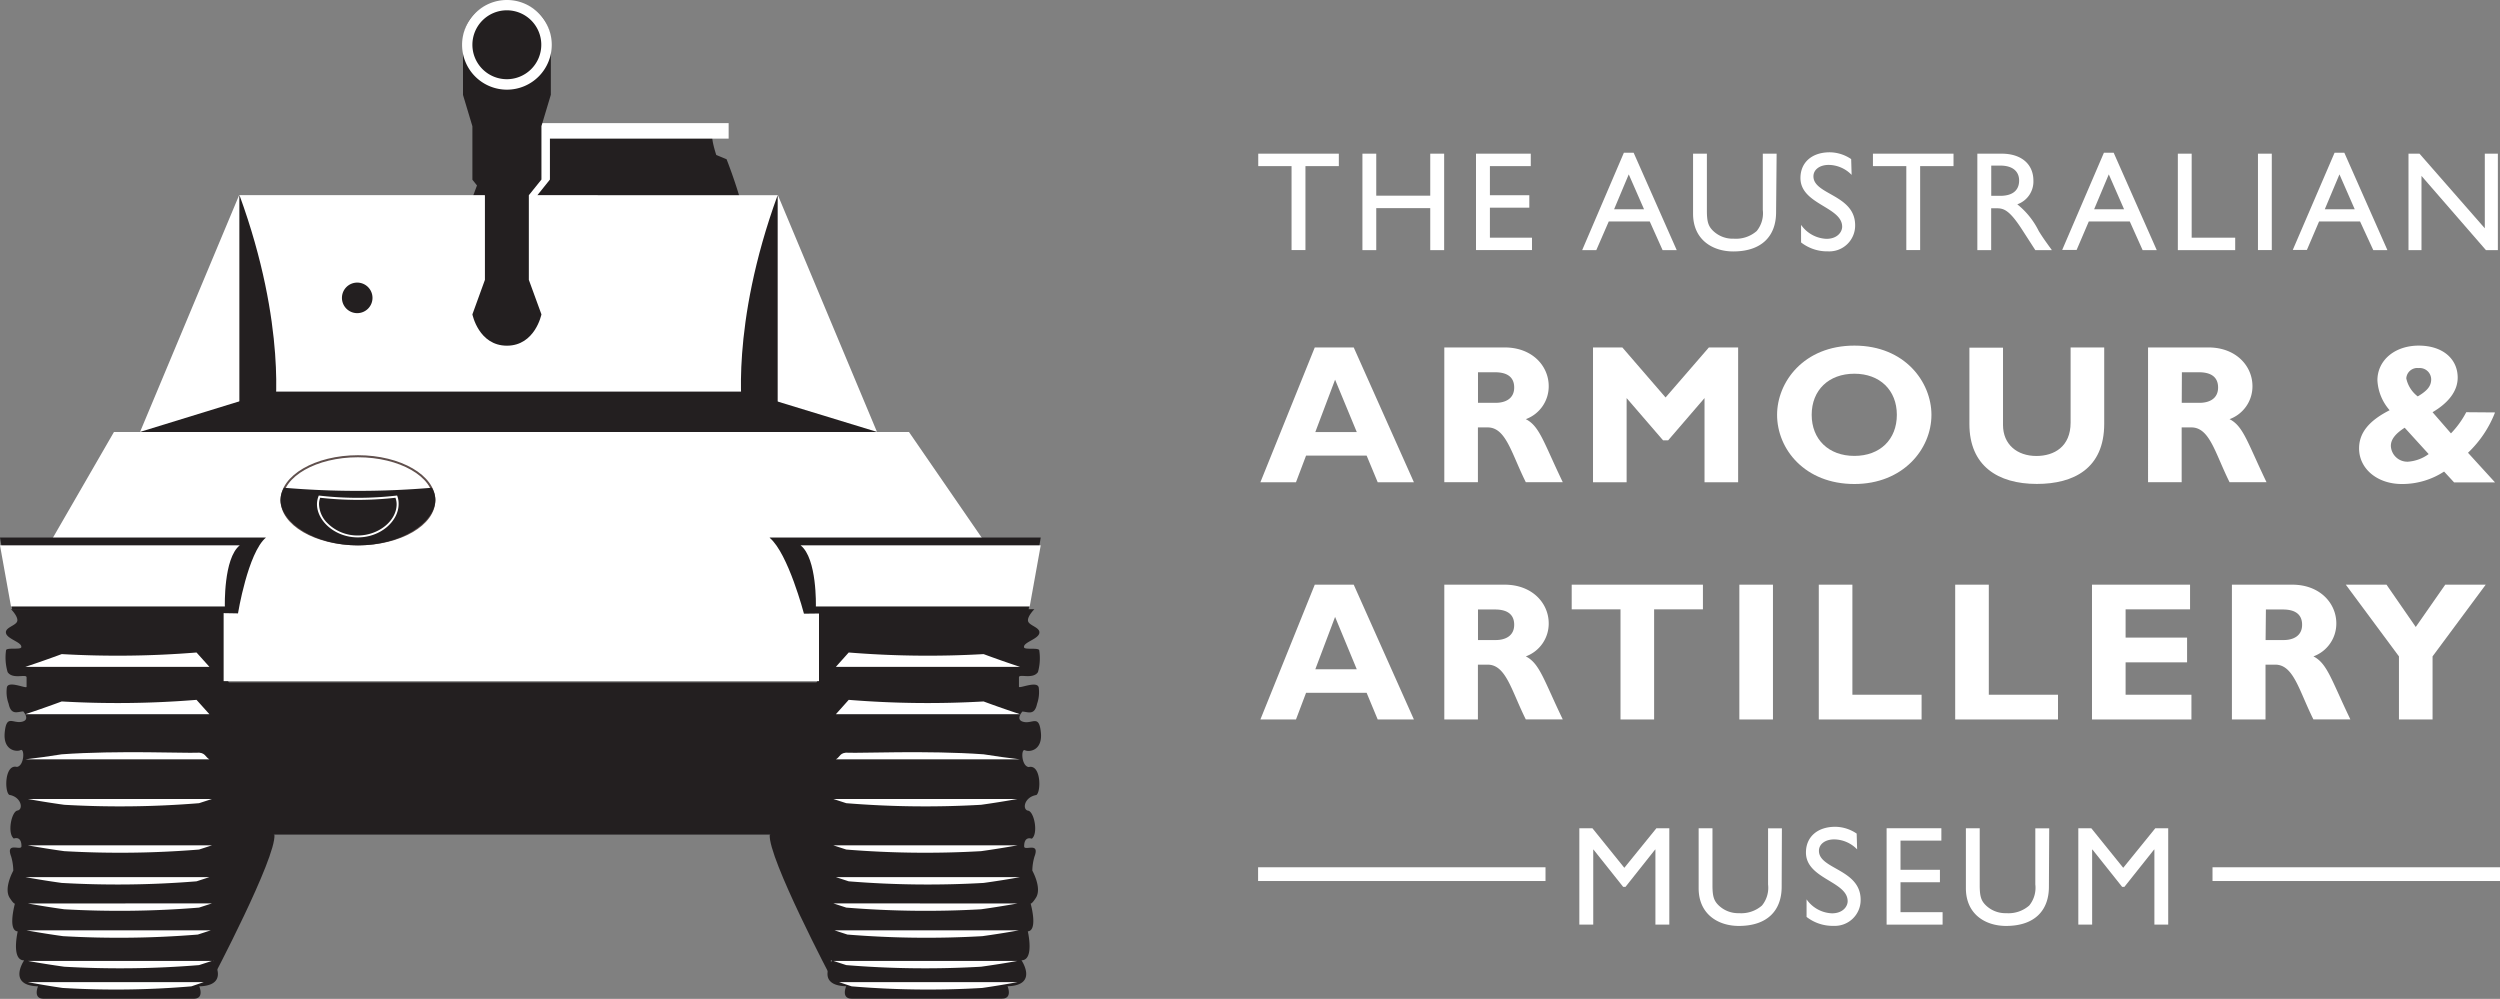 <svg id="Layer_1" data-name="Layer 1" xmlns="http://www.w3.org/2000/svg" xmlns:xlink="http://www.w3.org/1999/xlink" viewBox="0 0 327.32 130.78"><rect x="0" y="0" width="327.32" height="130.78" fill="#808080" stroke="none"/><defs><style>.cls-1{fill:none;}.cls-2{fill:#fff;}.cls-3{clip-path:url(#clip-path);}.cls-4{fill:#231f20;}.cls-5{fill:#60504d;}</style><clipPath id="clip-path" transform="translate(0 0)"><rect class="cls-1" width="327.32" height="130.78"/></clipPath></defs><title>aa_logo</title><polygon class="cls-2" points="175.29 21.75 170.92 21.75 170.92 32.74 169.1 32.74 169.1 21.75 164.74 21.75 164.74 20.12 175.29 20.12 175.29 21.75"/><polygon class="cls-2" points="189.08 32.75 187.26 32.75 187.26 27.25 180.19 27.25 180.19 32.75 178.38 32.75 178.38 20.12 180.19 20.12 180.19 25.62 187.26 25.62 187.26 20.12 189.08 20.12 189.08 32.75"/><polygon class="cls-2" points="200.42 21.75 195.07 21.75 195.07 25.56 200.23 25.56 200.23 27.19 195.07 27.19 195.07 31.12 200.58 31.12 200.58 32.74 193.25 32.74 193.25 20.12 200.42 20.12 200.42 21.75"/><path class="cls-2" d="M219.53,32.75h-1.85L216,29h-5.37L209,32.75h-1.85L212.61,20h1.28Zm-8.2-5.35h3.92l-2-4.57Z" transform="translate(0 0)"/><g class="cls-3"><path class="cls-2" d="M232.54,27.79c0,3.09-1.85,5.13-5.61,5.13-2.67,0-5.26-1.5-5.26-4.94V20.12h1.81v7.46c0,1.42.18,2,.76,2.59A3.69,3.69,0,0,0,227,31.25a4.12,4.12,0,0,0,3-1,3.68,3.68,0,0,0,.8-2.76V20.12h1.81Z" transform="translate(0 0)"/><path class="cls-2" d="M242.43,22.9a4.24,4.24,0,0,0-3-1.31c-1.17,0-2,.61-2,1.5,0,2.42,5.46,2.39,5.46,6.4a3.38,3.38,0,0,1-3.54,3.42,5.56,5.56,0,0,1-3.54-1.17v-2.3a4.26,4.26,0,0,0,3.33,1.83c1.41,0,2.05-.89,2.05-1.59,0-2.61-5.46-2.91-5.46-6.37,0-2.06,1.52-3.37,3.83-3.37a5.06,5.06,0,0,1,2.81.89Z" transform="translate(0 0)"/><polygon class="cls-2" points="255.77 21.75 251.4 21.75 251.4 32.74 249.59 32.74 249.59 21.75 245.22 21.75 245.22 20.12 255.77 20.12 255.77 21.75"/><path class="cls-2" d="M262.08,20.12c2.55,0,4.15,1.35,4.15,3.54a3.16,3.16,0,0,1-2.11,3.09,10.31,10.31,0,0,1,2.81,3.5c.54.87.85,1.3,1.72,2.5h-2.17l-1.67-2.59c-1.66-2.59-2.42-2.89-3.35-2.89h-.76v5.48h-1.81V20.12Zm-1.37,5.52h1.17c1.94,0,2.5-1,2.48-2.05s-.72-1.91-2.48-1.91h-1.17Z" transform="translate(0 0)"/><path class="cls-2" d="M282.38,32.75h-1.85L278.85,29h-5.37l-1.59,3.72H270L275.46,20h1.28Zm-8.2-5.35h3.92l-2-4.57Z" transform="translate(0 0)"/><polygon class="cls-2" points="286.95 31.12 292.65 31.12 292.65 32.75 285.14 32.75 285.14 20.12 286.95 20.12 286.95 31.12"/><rect class="cls-2" x="295.63" y="20.12" width="1.81" height="12.62"/><path class="cls-2" d="M312.58,32.75h-1.85L309,29h-5.37l-1.59,3.72h-1.85L305.66,20h1.28Zm-8.2-5.35h3.92l-2-4.57Z" transform="translate(0 0)"/><polygon class="cls-2" points="327.04 32.75 325.48 32.75 317.04 23.03 317.04 32.75 315.34 32.75 315.34 20.12 316.78 20.12 325.33 29.89 325.33 20.12 327.04 20.12 327.04 32.75"/><polygon class="cls-2" points="218.56 121.06 216.74 121.06 216.74 111.23 216.7 111.23 212.82 116.12 212.52 116.12 208.63 111.23 208.6 111.23 208.6 121.06 206.78 121.06 206.78 108.44 208.49 108.44 212.67 113.62 216.87 108.44 218.56 108.44 218.56 121.06"/><path class="cls-2" d="M233.27,116.1c0,3.09-1.85,5.13-5.61,5.13-2.67,0-5.26-1.5-5.26-4.94v-7.85h1.81v7.46c0,1.43.18,2,.76,2.59a3.69,3.69,0,0,0,2.72,1.07,4.13,4.13,0,0,0,3-1,3.68,3.68,0,0,0,.8-2.76v-7.35h1.81Z" transform="translate(0 0)"/><path class="cls-2" d="M243.15,111.21a4.24,4.24,0,0,0-3-1.31c-1.17,0-2,.61-2,1.5,0,2.42,5.46,2.39,5.46,6.4a3.38,3.38,0,0,1-3.54,3.42,5.56,5.56,0,0,1-3.54-1.17v-2.3a4.26,4.26,0,0,0,3.33,1.83c1.41,0,2.05-.89,2.05-1.59,0-2.61-5.46-2.91-5.46-6.37,0-2.06,1.52-3.37,3.83-3.37a5.07,5.07,0,0,1,2.81.89Z" transform="translate(0 0)"/><polygon class="cls-2" points="254.18 110.06 248.83 110.06 248.83 113.88 253.99 113.88 253.99 115.51 248.83 115.51 248.83 119.43 254.34 119.43 254.34 121.06 247.01 121.06 247.01 108.44 254.18 108.44 254.18 110.06"/><path class="cls-2" d="M268.26,116.1c0,3.09-1.85,5.13-5.61,5.13-2.67,0-5.26-1.5-5.26-4.94v-7.85h1.81v7.46c0,1.43.18,2,.76,2.59a3.68,3.68,0,0,0,2.72,1.07,4.12,4.12,0,0,0,3-1,3.67,3.67,0,0,0,.8-2.76v-7.35h1.82Z" transform="translate(0 0)"/><polygon class="cls-2" points="283.88 121.06 282.07 121.06 282.07 111.23 282.03 111.23 278.14 116.12 277.85 116.12 273.96 111.23 273.92 111.23 273.92 121.06 272.11 121.06 272.11 108.44 273.81 108.44 277.99 113.62 282.19 108.44 283.88 108.44 283.88 121.06"/><path class="cls-2" d="M185.12,63.14h-4.74l-1.45-3.49H171l-1.32,3.49h-4.66l7.12-17.65h5.1ZM174.8,49.71l-2.59,6.86h5.43Z" transform="translate(0 0)"/><path class="cls-2" d="M197,45.49c3.62,0,5.77,2.43,5.77,5.07a4.57,4.57,0,0,1-3,4.32c1.81.91,2.35,3.08,4.84,8.25h-4.84c-1.89-3.78-2.59-7.17-5-7.17h-1.27v7.17h-4.4V45.49Zm-3.49,7.25h2.33c1.22,0,2.41-.52,2.41-2,0-1.32-.85-2-2.51-2h-2.23Z" transform="translate(0 0)"/><polygon class="cls-2" points="223.74 45.49 227.57 45.49 227.57 63.14 223.17 63.14 223.17 52.12 218.41 57.65 217.74 57.65 212.97 52.12 212.97 63.14 208.57 63.14 208.57 45.49 212.41 45.49 218.07 52.04 223.74 45.49"/><path class="cls-2" d="M242.79,63.37c-6.47,0-10.12-4.55-10.12-9.06,0-4.27,3.47-9.06,10.12-9.06s10.09,4.81,10.09,9.06c0,4.53-3.75,9.06-10.09,9.06m0-14.44c-3.36,0-5.59,2.15-5.59,5.38s2.23,5.38,5.59,5.38,5.56-2.15,5.56-5.38-2.23-5.38-5.56-5.38" transform="translate(0 0)"/><path class="cls-2" d="M275.5,45.49v10c0,5.85-4,7.87-8.82,7.87-5.12,0-8.83-2.38-8.83-7.84v-10h4.4V55.64c0,2.54,1.84,4.06,4.37,4.06,2.33,0,4.48-1.22,4.48-4.37V45.49Z" transform="translate(0 0)"/><path class="cls-2" d="M289.14,45.49c3.62,0,5.77,2.43,5.77,5.07a4.57,4.57,0,0,1-3,4.32c1.81.91,2.35,3.08,4.84,8.25h-4.84c-1.89-3.78-2.59-7.17-5-7.17h-1.27v7.17h-4.4V45.49Zm-3.49,7.25H288c1.22,0,2.41-.52,2.41-2,0-1.32-.85-2-2.51-2h-2.23Z" transform="translate(0 0)"/><path class="cls-2" d="M326.67,54a14.49,14.49,0,0,1-3.54,5.28l3.54,3.88h-5.36L320,61.74a10,10,0,0,1-5.54,1.63c-3.21,0-5.59-2-5.59-4.66,0-2,1.24-3.6,4-5a6.45,6.45,0,0,1-1.6-3.91c0-2.64,2.28-4.55,5.41-4.55s5.1,1.73,5.1,4.19c0,1.71-1.14,3.26-3.29,4.53l2.41,2.77a11.91,11.91,0,0,0,2-2.77Zm-11.83,2c-1.24.8-1.81,1.55-1.81,2.38a2.16,2.16,0,0,0,2.23,2.07,5.21,5.21,0,0,0,2.72-1Zm3.47-6.34a1.5,1.5,0,0,0-1.63-1.47,1.45,1.45,0,0,0-1.63,1.35,4,4,0,0,0,1.5,2.36c1.27-.75,1.76-1.37,1.76-2.23" transform="translate(0 0)"/><path class="cls-2" d="M185.12,94.2h-4.74l-1.45-3.49H171l-1.32,3.49h-4.66l7.12-17.65h5.1ZM174.8,80.77l-2.59,6.86h5.43Z" transform="translate(0 0)"/><path class="cls-2" d="M197,76.55c3.62,0,5.77,2.43,5.77,5.07a4.57,4.57,0,0,1-3,4.32c1.81.91,2.35,3.08,4.84,8.25h-4.84c-1.89-3.78-2.59-7.17-5-7.17h-1.27V94.2h-4.4V76.55Zm-3.49,7.25h2.33c1.22,0,2.41-.52,2.41-2,0-1.32-.85-2-2.51-2h-2.23Z" transform="translate(0 0)"/><polygon class="cls-2" points="222.96 79.78 216.57 79.78 216.57 94.2 212.17 94.2 212.17 79.78 205.78 79.78 205.78 76.55 222.96 76.55 222.96 79.78"/><rect class="cls-2" x="227.73" y="76.55" width="4.4" height="17.65"/><polygon class="cls-2" points="251.59 94.2 238.13 94.2 238.13 76.55 242.53 76.55 242.53 90.96 251.59 90.96 251.59 94.2"/><polygon class="cls-2" points="269.45 94.2 255.99 94.2 255.99 76.55 260.39 76.55 260.39 90.96 269.45 90.96 269.45 94.2"/><polygon class="cls-2" points="286.92 94.2 273.9 94.2 273.9 76.55 286.74 76.55 286.74 79.78 278.3 79.78 278.3 83.48 286.35 83.48 286.35 86.72 278.3 86.72 278.3 90.96 286.92 90.96 286.92 94.2"/><path class="cls-2" d="M300.12,76.55c3.62,0,5.77,2.43,5.77,5.07a4.57,4.57,0,0,1-3,4.32c1.81.91,2.35,3.08,4.84,8.25h-4.84c-1.89-3.78-2.59-7.17-5-7.17h-1.27V94.2h-4.4V76.55Zm-3.49,7.25H299c1.22,0,2.41-.52,2.41-2,0-1.32-.85-2-2.51-2h-2.23Z" transform="translate(0 0)"/><polygon class="cls-2" points="314.09 85.94 307.13 76.55 312.46 76.55 316.29 82.09 320.15 76.55 325.45 76.55 318.49 85.94 318.49 94.2 314.09 94.2 314.09 85.94"/><rect class="cls-2" x="289.68" y="113.55" width="37.64" height="1.8"/><rect class="cls-2" x="164.72" y="113.55" width="37.63" height="1.8"/><rect class="cls-4" x="26.07" y="89.34" width="83.37" height="19.93"/><path class="cls-4" d="M29.83,104.09c.67-.44.63-4.05-1-3.66-1-.13-1-2.46-.49-2.2s2.27,0,2.08-2.33-1.05-1.12-2.24-1.38S28,93.17,28,93.17c.8.05,1.59.51,1.91-1A4.43,4.43,0,0,0,30.17,90c-.19-1-.78-1-.11-2,.24-.36-.43-8.24-.43-8.24H1.44s1,1,.81,1.59S.59,82.15.79,82.92s2.08,1.16,2,1.8c0,.41-2,0-2,.44A6.7,6.7,0,0,0,1,88c.67,1,2.45.19,2.48.68,0,.3,0,.94,0,1.24S1.09,89.06.9,90a4.45,4.45,0,0,0,.23,2.14c.32,1.52,1.11,1.07,1.91,1,0,0,1,1.1-.18,1.36s-2-1-2.24,1.38,1.53,2.6,2.08,2.33.49,2.07-.49,2.2c-1.6-.4-1.64,3.22-1,3.66,1.6.27,1.88,1.92,1.08,2.05s-1.36,3-.48,3.67c0,0,1-.42,1,1,0,.68-2.11-.67-1.35,1.35A6.86,6.86,0,0,1,1.74,114s-1.3,2.3-.46,3.57c.41.63.59.76.67.74-.2.78-.83,3.54.37,3.64,0,0-.89,3.79.84,3.79,0,0-2.25,3.28,1.82,3.4,0,0-.71,1.62.73,1.62H25.36c1.44,0,.73-1.62.73-1.62,4.07-.11,1.82-3.4,1.82-3.4,1.73,0,.84-3.79.84-3.79,1.2-.09.57-2.85.37-3.64.08,0,.27-.11.67-.74.83-1.27-.47-3.57-.47-3.57a6.87,6.87,0,0,1,.28-1.83c.76-2-.37-2.39-.37-2.39.88-.7.32-3.54-.48-3.67s-.52-1.78,1.08-2.05" transform="translate(0 0)"/><path class="cls-4" d="M107,104.09c-.67-.44-.64-4.05,1-3.66,1-.13,1-2.46.49-2.2s-2.27,0-2.08-2.33,1.05-1.12,2.24-1.38.18-1.36.18-1.36c-.81.05-1.6.51-1.91-1A4.48,4.48,0,0,1,106.7,90c.19-1,.78-1,.11-2a6.69,6.69,0,0,1-.18-2.82c0-.4.6-5.42.6-5.42h28.2s-1,1-.82,1.59,1.66.81,1.46,1.58-2.08,1.16-2,1.8c0,.41,2,0,2,.44a6.76,6.76,0,0,1-.17,2.82c-.68,1-2.46.19-2.49.68,0,.3,0,.94,0,1.24s2.4-.84,2.59.11a4.63,4.63,0,0,1-.22,2.14c-.33,1.52-1.11,1.07-1.92,1,0,0-1,1.1.18,1.36s2-1,2.24,1.38-1.53,2.6-2.08,2.33-.49,2.07.49,2.2c1.61-.4,1.64,3.22,1,3.66-1.6.27-1.88,1.92-1.08,2.05s1.36,3,.48,3.67c0,0-1-.42-1,1,0,.68,2.11-.67,1.35,1.35a6.78,6.78,0,0,0-.28,1.83s1.3,2.3.46,3.57c-.41.63-.6.76-.68.74.21.78.84,3.54-.37,3.64,0,0,.89,3.79-.83,3.79,0,0,2.25,3.28-1.82,3.4,0,0,.7,1.62-.74,1.62H111.51c-1.44,0-.72-1.62-.72-1.62-4.08-.11-1.83-3.4-1.83-3.4-1.73,0-.84-3.79-.84-3.79-1.2-.09-.57-2.85-.37-3.64-.08,0-.27-.11-.67-.74-.84-1.27.47-3.57.47-3.57a6.87,6.87,0,0,0-.29-1.83c-.76-2,.37-2.39.37-2.39-.88-.7-.32-3.54.49-3.67s.52-1.78-1.08-2.05" transform="translate(0 0)"/><path class="cls-4" d="M35.93,109.28c.27,3-8.18,19-8.18,19l1.68-23.45Z" transform="translate(0 0)"/><path class="cls-4" d="M100.78,109.28c-.26,3,8.18,19,8.18,19l-1.68-23.45Z" transform="translate(0 0)"/><path class="cls-4" d="M63.18,18.15s.9,3,0,4.17L61,28.17h36.5a67.26,67.26,0,0,0-2.37-7.32l-1.35-.56s-.91-2.7-.34-2.82H63.18Z" transform="translate(0 0)"/><rect class="cls-2" x="63.19" y="16.12" width="32.21" height="2.03"/><polygon class="cls-2" points="119.01 56.56 129.48 71.77 107.23 71.77 107.23 89.18 68.93 89.18 29.28 89.18 29.28 71.77 6.14 71.77 14.92 56.56 68.93 56.56 119.01 56.56"/><path class="cls-4" d="M100.78,70.38h35.48L134.64,80l-29.38.35s-2.06-7.88-4.48-9.93" transform="translate(0 0)"/><path class="cls-2" d="M104.87,71.4h31.39l-1.44,8h-28s.18-6.29-2-8" transform="translate(0 0)"/><path class="cls-4" d="M34.81,70.38H0L1.6,79.8l29.56.51s1.29-7.92,3.66-9.93" transform="translate(0 0)"/><path class="cls-2" d="M31.39,71.4H0l1.44,8h28s-.19-6.29,1.95-8" transform="translate(0 0)"/><polygon class="cls-2" points="68.93 25.55 101.85 25.56 114.86 56.64 18.3 56.64 31.31 25.55 68.93 25.55"/><polygon class="cls-4" points="35.48 51.27 18.3 56.56 114.86 56.56 97.55 51.27 35.48 51.27"/><path class="cls-4" d="M48.77,39a2,2,0,1,1-2-2,2,2,0,0,1,2,2" transform="translate(0 0)"/><path class="cls-4" d="M31.34,25.47V52.81L32.77,54l3.2.15s1.67-11.4-4.63-28.64" transform="translate(0 0)"/><path class="cls-4" d="M101.82,25.47V52.81L100.4,54l-3.19.15s-1.67-11.4,4.62-28.64" transform="translate(0 0)"/><path class="cls-2" d="M3.32,87.31q2.38-.79,4.76-1.67a128.27,128.27,0,0,0,17.65-.21l1.69,1.88" transform="translate(0 0)"/><path class="cls-2" d="M3.32,93.51q2.38-.79,4.76-1.67a128,128,0,0,0,17.65-.21l1.69,1.88" transform="translate(0 0)"/><path class="cls-2" d="M3.32,99.42q2.38-.28,4.76-.66c7.35-.53,16.48-.12,17.65-.21s1.13.58,1.69.87" transform="translate(0 0)"/><path class="cls-2" d="M3.65,104.61q2.37.43,4.76.76a127.93,127.93,0,0,0,17.65-.21l1.69-.55" transform="translate(0 0)"/><path class="cls-2" d="M3.65,110.68q2.37.43,4.76.76a128.24,128.24,0,0,0,17.65-.21l1.69-.55" transform="translate(0 0)"/><path class="cls-2" d="M3.32,114.84q2.38.43,4.76.76a128.27,128.27,0,0,0,17.65-.21l1.69-.55" transform="translate(0 0)"/><path class="cls-2" d="M3.65,118.29q2.37.43,4.76.76a128.4,128.4,0,0,0,17.65-.22l1.69-.55" transform="translate(0 0)"/><path class="cls-2" d="M3.48,121.81q2.38.43,4.77.76a128.09,128.09,0,0,0,17.65-.21l1.69-.55" transform="translate(0 0)"/><path class="cls-2" d="M3.65,125.81q2.37.43,4.76.76a127.46,127.46,0,0,0,17.65-.21l1.69-.55" transform="translate(0 0)"/><path class="cls-2" d="M3.65,128.59q2.27.43,4.55.76a116.71,116.71,0,0,0,16.86-.21l1.61-.55" transform="translate(0 0)"/><path class="cls-2" d="M133.55,87.31c-1.59-.52-3.18-1.08-4.77-1.67a128.34,128.34,0,0,1-17.66-.21c-.56.63-1.12,1.25-1.68,1.88" transform="translate(0 0)"/><path class="cls-2" d="M133.55,93.51c-1.59-.53-3.18-1.08-4.77-1.67a128,128,0,0,1-17.66-.21l-1.68,1.88" transform="translate(0 0)"/><path class="cls-2" d="M133.55,99.42c-1.59-.19-3.18-.4-4.77-.66-7.35-.53-16.47-.12-17.66-.21s-1.12.58-1.68.87" transform="translate(0 0)"/><path class="cls-2" d="M133.22,104.61c-1.59.28-3.18.54-4.77.76a127.93,127.93,0,0,1-17.65-.21l-1.69-.55" transform="translate(0 0)"/><path class="cls-2" d="M133.22,110.68c-1.59.28-3.18.54-4.77.76a128.24,128.24,0,0,1-17.65-.21l-1.69-.55" transform="translate(0 0)"/><path class="cls-2" d="M133.55,114.84c-1.59.29-3.18.54-4.77.76a128.34,128.34,0,0,1-17.66-.21l-1.68-.55" transform="translate(0 0)"/><path class="cls-2" d="M133.22,118.29c-1.59.28-3.18.54-4.77.76a128.4,128.4,0,0,1-17.65-.22l-1.69-.55" transform="translate(0 0)"/><path class="cls-2" d="M133.38,121.81c-1.59.29-3.18.54-4.77.76a128.16,128.16,0,0,1-17.66-.21l-1.68-.55" transform="translate(0 0)"/><path class="cls-2" d="M133.22,125.81c-1.59.29-3.18.54-4.77.76a127.46,127.46,0,0,1-17.65-.21l-1.69-.55" transform="translate(0 0)"/><path class="cls-2" d="M133.22,128.59c-1.53.28-3.08.54-4.62.76a120,120,0,0,1-17.1-.21l-1.64-.55" transform="translate(0 0)"/><path class="cls-2" d="M72,23.51v-6H64.32v.68s.89,3,0,4.17l-.72,2,1,1.28v2.61h5.75V25.57Z" transform="translate(0 0)"/><path class="cls-4" d="M66.37,45.26c3.69,0,4.52-4.1,4.52-4.1l-1.65-4.52V25.56l1.65-2.05v-7l1.23-4.1V5.86C72.12.12,66.37.12,66.37.12s-5.75,0-5.75,5.74v6.57l1.23,4.1v7l1.64,2.05V36.64l-1.64,4.52s.82,4.1,4.52,4.1" transform="translate(0 0)"/><path class="cls-4" d="M66.37,11.06a5.19,5.19,0,1,1,5.19-5.19,5.2,5.2,0,0,1-5.19,5.19" transform="translate(0 0)"/><path class="cls-2" d="M66.37,1.35a4.51,4.51,0,1,1-4.52,4.51,4.51,4.51,0,0,1,4.52-4.51m0-1.35a5.87,5.87,0,1,0,5.87,5.86A5.87,5.87,0,0,0,66.37,0" transform="translate(0 0)"/><path class="cls-5" d="M46.86,59.87c5.44,0,9.87,2.53,9.87,5.63s-4.43,5.63-9.87,5.63S37,68.61,37,65.5s4.43-5.63,9.87-5.63m0-.27c-5.6,0-10.14,2.64-10.14,5.9s4.53,5.9,10.14,5.9S57,68.76,57,65.5s-4.54-5.9-10.14-5.9" transform="translate(0 0)"/><path class="cls-4" d="M36.72,65.4c0,3.05,4.53,6,10.14,6S57,68.46,57,65.4a3.13,3.13,0,0,0-.46-1.54,114.45,114.45,0,0,1-19.35,0,3.07,3.07,0,0,0-.46,1.54" transform="translate(0 0)"/><path class="cls-4" d="M46.86,70.24a5.74,5.74,0,0,1-3.71-1.32A3.9,3.9,0,0,1,41.63,66a2.71,2.71,0,0,1,.2-1,43.76,43.76,0,0,0,10,0,2.68,2.68,0,0,1,.2,1c0,2.25-2.43,4.23-5.21,4.23Z" transform="translate(0 0)"/><path class="cls-2" d="M51.78,65.19a2.44,2.44,0,0,1,.15.83c0,2.18-2.37,4.09-5.09,4.09a5.56,5.56,0,0,1-3.92-1.57A3.62,3.62,0,0,1,41.77,66a2.43,2.43,0,0,1,.15-.83,44,44,0,0,0,9.86,0m.18-.29a43.78,43.78,0,0,1-10.22,0A2.92,2.92,0,0,0,41.5,66c0,2.22,2.38,4.36,5.35,4.36h0c3,0,5.34-2.14,5.34-4.36A2.89,2.89,0,0,0,52,64.89" transform="translate(0 0)"/></g></svg>